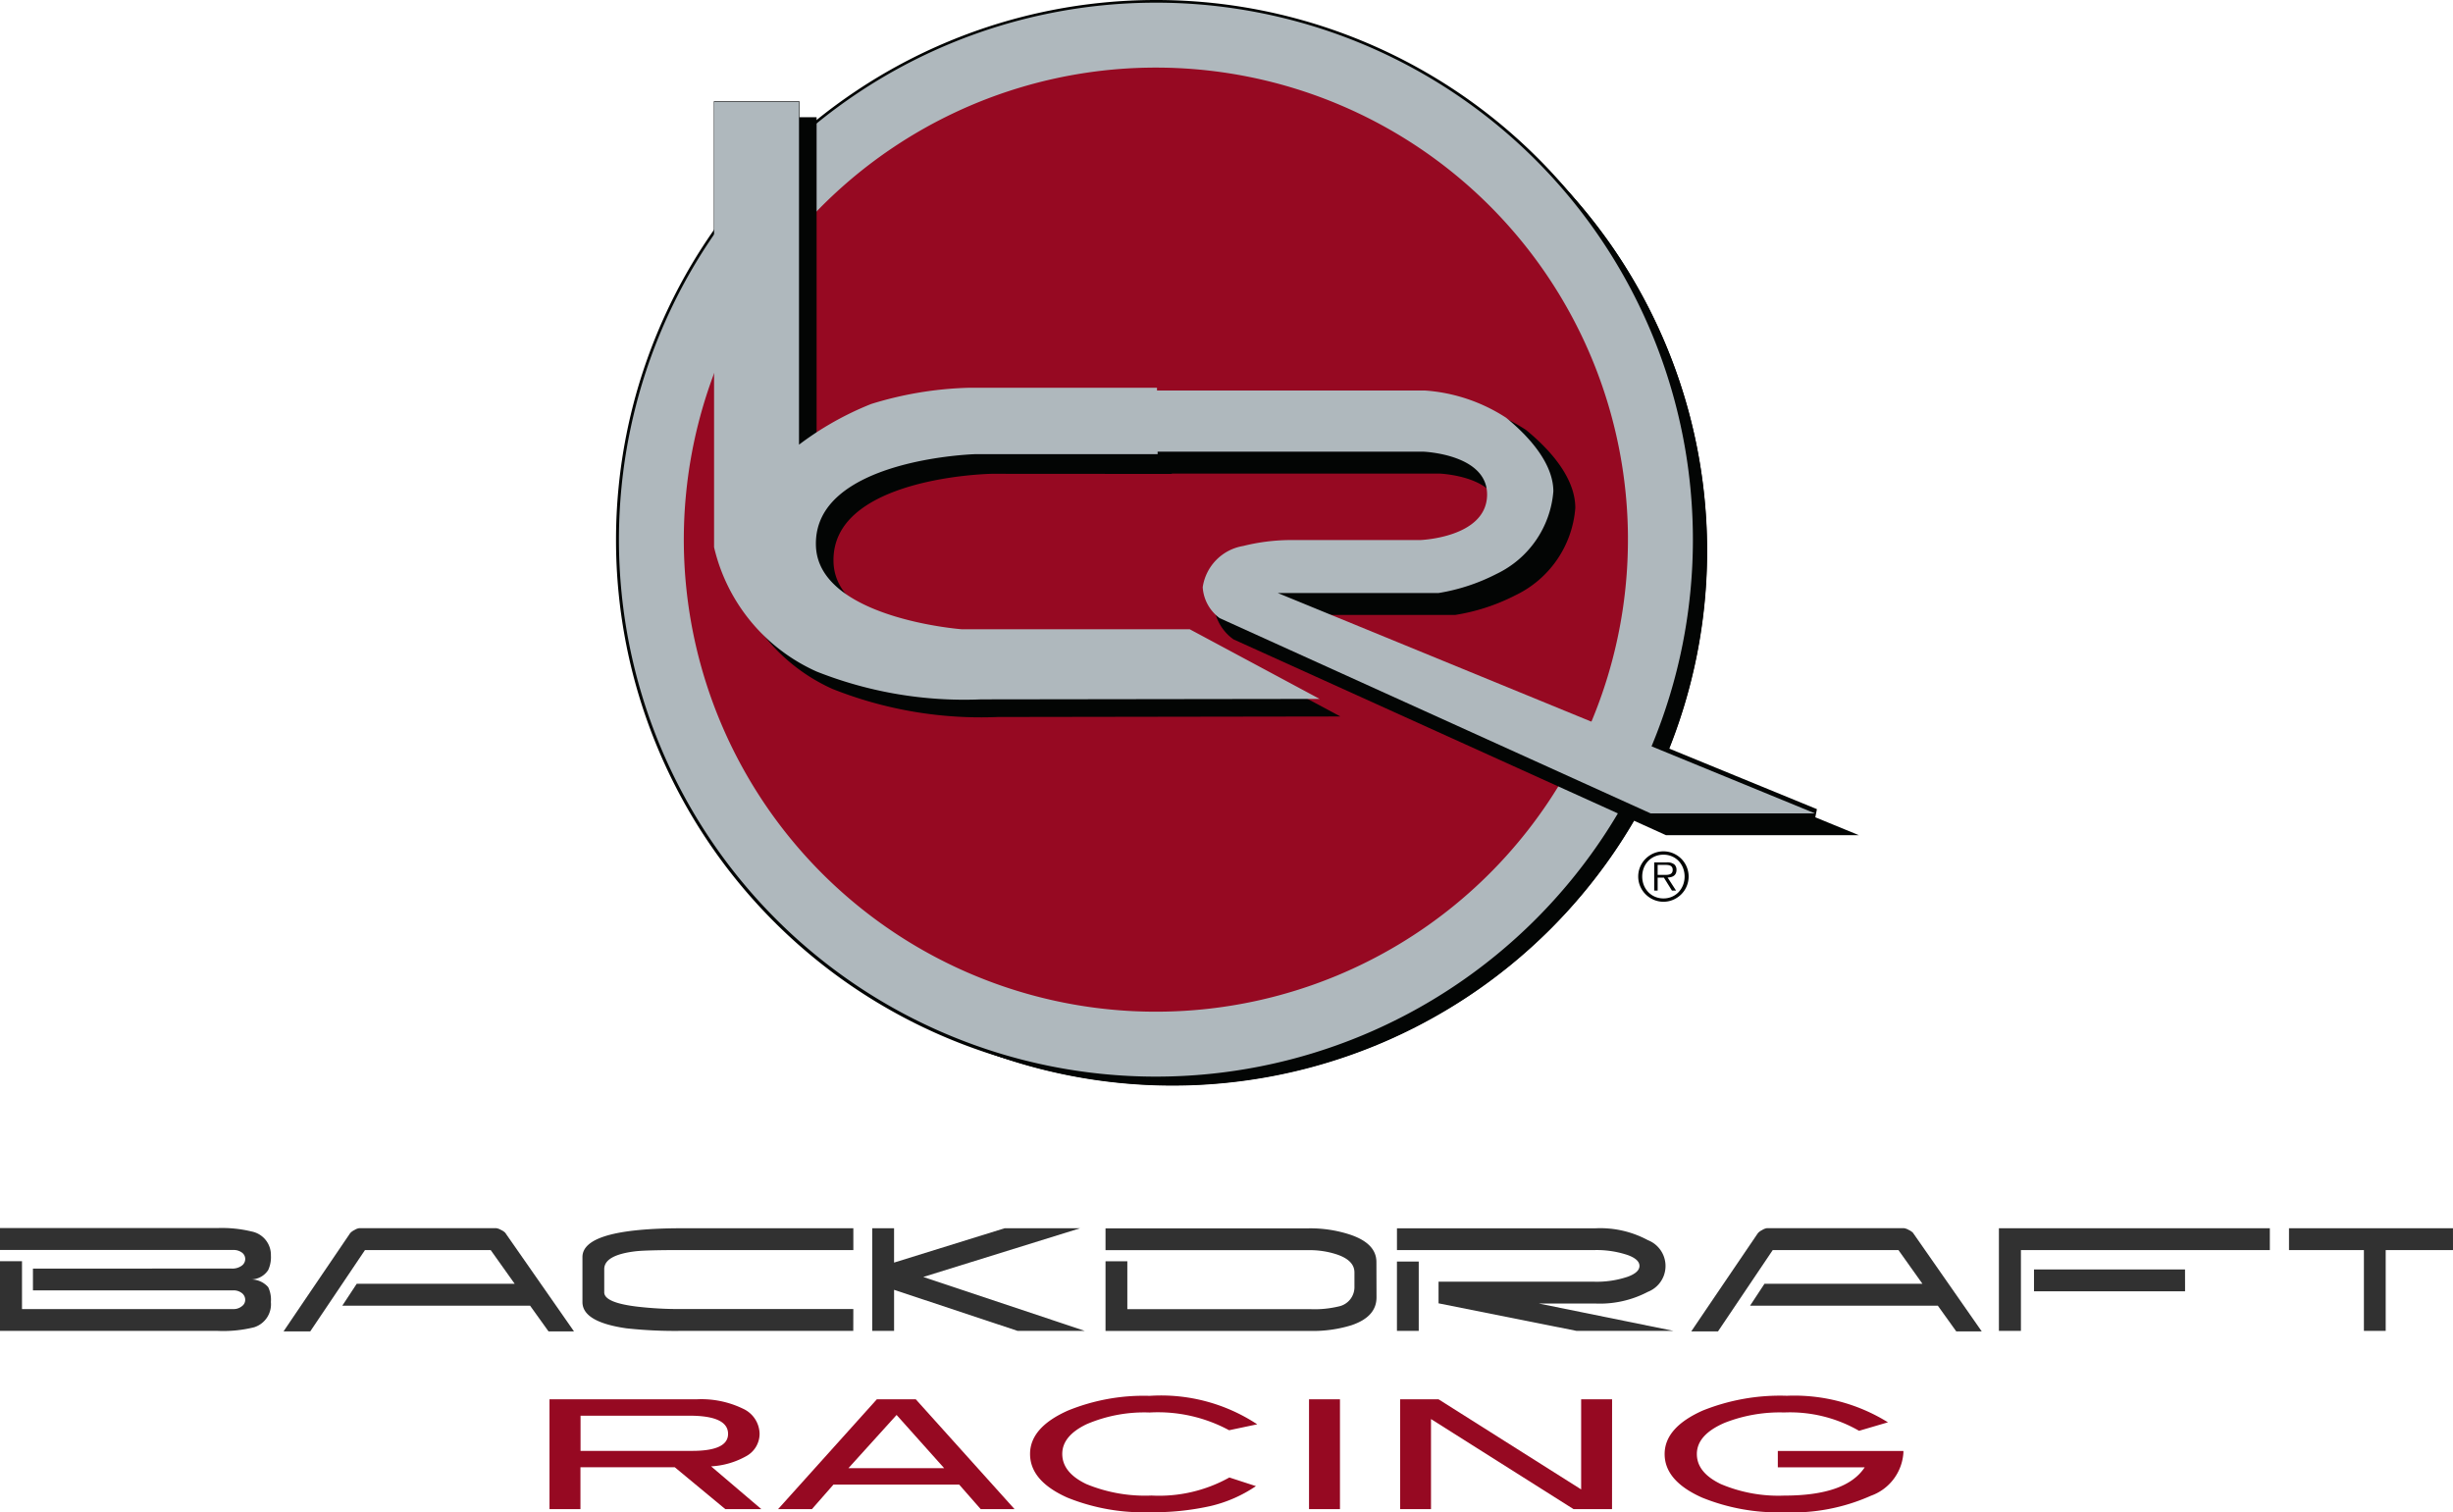 <svg xmlns="http://www.w3.org/2000/svg" xmlns:xlink="http://www.w3.org/1999/xlink" width="130.014" height="80.165" viewBox="0 0 130.014 80.165">
  <defs>
    <linearGradient id="linear-gradient" x1="0.147" y1="0.853" x2="0.853" y2="0.147" gradientUnits="objectBoundingBox">
      <stop offset="0" stop-color="#dfdbd7"/>
      <stop offset="0" stop-color="#d6d1cc"/>
      <stop offset="0.056" stop-color="#c7c2bf"/>
      <stop offset="0.164" stop-color="#a09c9d"/>
      <stop offset="0.264" stop-color="#77747a"/>
      <stop offset="0.522" stop-color="#f0f1f1"/>
      <stop offset="0.578" stop-color="#e1e2e2"/>
      <stop offset="0.685" stop-color="#bcbbbd"/>
      <stop offset="0.831" stop-color="#807c81"/>
      <stop offset="0.876" stop-color="#6c686d"/>
      <stop offset="1" stop-color="#c7c9cb"/>
      <stop offset="1" stop-color="#96999c"/>
    </linearGradient>
    <linearGradient id="linear-gradient-2" x1="0.193" y1="0.976" x2="0.629" y2="0.3" xlink:href="#linear-gradient"/>
  </defs>
  <g id="Group_8156" data-name="Group 8156" transform="translate(0 0.267)">
    <g id="Group_36" data-name="Group 36">
      <g id="Group_28" data-name="Group 28" transform="translate(32.936 0.018)">
        <g id="Group_26" data-name="Group 26">
          <circle id="Ellipse_2" data-name="Ellipse 2" cx="25.568" cy="25.568" r="25.568" transform="translate(1.986 3.85) rotate(-1.783)" fill="#52000b"/>
          <g id="Group_23" data-name="Group 23" transform="translate(0.874 0.583)" style="mix-blend-mode: multiply;isolation: isolate">
            <path id="Path_31" data-name="Path 31" d="M127.582,46.049A25.145,25.145,0,1,1,102.436,20.9a25.144,25.144,0,0,1,25.146,25.149ZM102.437,17.712a28.336,28.336,0,1,0,28.336,28.336,28.336,28.336,0,0,0-28.336-28.336Z" transform="translate(-74.1 -17.712)" fill="#030504"/>
          </g>
          <circle id="Ellipse_3" data-name="Ellipse 3" cx="25.568" cy="25.568" r="25.568" transform="translate(3.544 5.135) rotate(-1.783)" fill="#960922"/>
          <g id="Group_24" data-name="Group 24">
            <path id="Path_32" data-name="Path 32" d="M125.86,44.9a25.145,25.145,0,1,1-25.145-25.145A25.145,25.145,0,0,1,125.86,44.9ZM100.714,16.563A28.337,28.337,0,1,0,129.051,44.9a28.337,28.337,0,0,0-28.337-28.337Z" transform="translate(-72.378 -16.563)" stroke="#030504" stroke-width="0.57" fill="url(#linear-gradient)"/>
          </g>
          <g id="Group_25" data-name="Group 25" transform="translate(28.884 21.307)" style="mix-blend-mode: multiply;isolation: isolate">
            <path id="Path_33" data-name="Path 33" d="M129.291,58.547h14.6a9.041,9.041,0,0,1,4.295,1.444c1.523,1.249,2.5,2.616,2.5,3.9a5.317,5.317,0,0,1-3.006,4.373,10.325,10.325,0,0,1-3.085,1.015h-8.512l28.467,11.68h-8.707L133,70.612a2.2,2.2,0,0,1-.9-1.64,2.6,2.6,0,0,1,2.148-2.187,10.549,10.549,0,0,1,2.382-.312h6.989s3.475-.117,3.554-2.343-3.4-2.343-3.4-2.343H129.291Z" transform="translate(-129.291 -58.547)" fill="#52000b" stroke="#52000b" stroke-miterlimit="10" stroke-width="0.071"/>
          </g>
          <path id="Path_34" data-name="Path 34" d="M119.714,50.085h-6.989a10.527,10.527,0,0,0-2.382.313,2.6,2.6,0,0,0-2.148,2.186,2.2,2.2,0,0,0,.9,1.64l22.842,10.347h8.708L112.178,52.9h8.512a10.324,10.324,0,0,0,3.085-1.015,5.317,5.317,0,0,0,3.007-4.373c0-1.288-.976-2.655-2.5-3.9a9.04,9.04,0,0,0-4.294-1.444l-14.446-.016H95.773A18.9,18.9,0,0,0,90.7,43a16.143,16.143,0,0,0-4.137,2.4V27.07H82.524V50.424a9.38,9.38,0,0,0,5.289,6.4,21,21,0,0,0,8.635,1.462l17.03-.024-6.027-3.232H95.437s-7.926-.448-8.013-4.564c-.1-4.819,8.718-5.06,8.718-5.06h23.732s3.475.117,3.4,2.343S119.714,50.085,119.714,50.085Z" transform="translate(-77.375 -21.738)" stroke="#030504" stroke-width="0.499" fill="url(#linear-gradient-2)"/>
        </g>
        <g id="Group_27" data-name="Group 27" transform="translate(53.893 44.839)">
          <path id="Path_35" data-name="Path 35" d="M179.909,107.586a1.294,1.294,0,0,1-.522-.106,1.352,1.352,0,0,1-.712-.712,1.332,1.332,0,0,1,0-1.039,1.346,1.346,0,0,1,.287-.423,1.387,1.387,0,0,1,.425-.286,1.334,1.334,0,0,1,1.04,0,1.379,1.379,0,0,1,.424.286,1.334,1.334,0,0,1,0,1.887,1.357,1.357,0,0,1-.424.287A1.286,1.286,0,0,1,179.909,107.586Zm0-.176a1.113,1.113,0,0,0,.449-.09,1.064,1.064,0,0,0,.354-.247,1.161,1.161,0,0,0,.232-.368,1.272,1.272,0,0,0,0-.913,1.137,1.137,0,0,0-.232-.366,1.075,1.075,0,0,0-.354-.245,1.173,1.173,0,0,0-.9,0,1.1,1.1,0,0,0-.358.245,1.127,1.127,0,0,0-.234.366,1.279,1.279,0,0,0,0,.913,1.15,1.15,0,0,0,.234.368,1.085,1.085,0,0,0,.358.247,1.124,1.124,0,0,0,.451.09Zm.666-.416h-.218l-.427-.687h-.33v.687h-.183V105.5h.652a.618.618,0,0,1,.413.106.372.372,0,0,1,.116.289.442.442,0,0,1-.035.187.32.32,0,0,1-.1.125.435.435,0,0,1-.15.07.854.854,0,0,1-.185.026Zm-.7-.832h.169a.653.653,0,0,0,.171-.021.258.258,0,0,0,.13-.077.245.245,0,0,0,.051-.17.252.252,0,0,0-.034-.139.222.222,0,0,0-.086-.078.393.393,0,0,0-.12-.035.992.992,0,0,0-.134-.009H179.6v.528Z" transform="translate(-178.57 -104.915)" fill="#030504"/>
        </g>
      </g>
      <g id="Group_29" data-name="Group 29" transform="translate(0 64.825)">
        <path id="Path_36" data-name="Path 36" d="M21.838,148.182a1.278,1.278,0,0,1-.887,1.336,6.792,6.792,0,0,1-1.966.191H7.48v-3.692H8.646v2.537H19.828a.7.7,0,0,0,.486-.162.413.413,0,0,0,.163-.333.446.446,0,0,0-.173-.348.706.706,0,0,0-.477-.148H9.226v-1.156H19.761a.836.836,0,0,0,.544-.162.435.435,0,0,0,.173-.345.422.422,0,0,0-.173-.339.735.735,0,0,0-.477-.139H7.48v-1.161H18.986a6.688,6.688,0,0,1,1.832.181,1.265,1.265,0,0,1,1.021,1.269,1.635,1.635,0,0,1-.143.773,1.1,1.1,0,0,1-.935.5,1.2,1.2,0,0,1,.935.41,1.555,1.555,0,0,1,.142.788Z" transform="translate(-7.48 -144.261)" fill="#313131"/>
        <path id="Path_37" data-name="Path 37" d="M52.491,149.746h-1.35l-.976-1.362H40.212l.764-1.161h8.372l-1.271-1.786H41.413l-2.9,4.309H37.1q.038-.067,3.53-5.208a.727.727,0,0,1,.224-.162.64.64,0,0,1,.253-.1h7.26a.673.673,0,0,1,.253.091.788.788,0,0,1,.224.148Z" transform="translate(-22.069 -144.271)" fill="#313131"/>
        <path id="Path_38" data-name="Path 38" d="M82.659,149.719H73.6a23.883,23.883,0,0,1-2.958-.134q-2.337-.333-2.337-1.393v-2.385q0-1.526,5.295-1.527h9.063v1.156H73.6q-1.937,0-2.49.066-1.65.2-1.65.944v1.23q0,.553,1.774.762a19.277,19.277,0,0,0,2.365.124h9.063Z" transform="translate(-37.434 -144.271)" fill="#313131"/>
        <path id="Path_39" data-name="Path 39" d="M109.836,149.719h-3.562l-6.543-2.175v2.175H98.574v-5.438H99.73V146.1l5.866-1.822h4l-8.317,2.584Z" transform="translate(-52.343 -144.271)" fill="#313131"/>
        <path id="Path_40" data-name="Path 40" d="M137.3,147.945q0,1.031-1.336,1.478a6.932,6.932,0,0,1-2.175.3H122.937v-3.692h1.156v2.537h9.69a5.47,5.47,0,0,0,1.508-.143,1.045,1.045,0,0,0,.839-1.068v-.734q0-.648-.954-.962a4.617,4.617,0,0,0-1.469-.22h-10.77v-1.156h10.771a6.745,6.745,0,0,1,2.194.334q1.392.468,1.393,1.45Z" transform="translate(-64.342 -144.271)" fill="#313131"/>
        <path id="Path_41" data-name="Path 41" d="M168.029,149.719h-5.141l-7.309-1.459v-1.148h8.206a5.129,5.129,0,0,0,1.832-.266q.611-.228.611-.571t-.611-.57a5.141,5.141,0,0,0-1.832-.266h-10.41v-1.156H163.89a5.317,5.317,0,0,1,2.786.629,1.47,1.47,0,0,1,0,2.737,5.466,5.466,0,0,1-2.813.62h-2.975Zm-13.5,0h-1.155v-3.673h1.155Z" transform="translate(-79.333 -144.271)" fill="#313131"/>
        <path id="Path_42" data-name="Path 42" d="M199.511,149.746h-1.35l-.976-1.362h-9.952l.764-1.161h8.372l-1.271-1.786h-6.664l-2.9,4.309h-1.415q.038-.067,3.53-5.208a.727.727,0,0,1,.224-.162.641.641,0,0,1,.252-.1h7.261a.671.671,0,0,1,.252.091.805.805,0,0,1,.225.148Z" transform="translate(-94.476 -144.271)" fill="#313131"/>
        <path id="Path_43" data-name="Path 43" d="M230.6,145.437H217.407v4.282H216.24v-5.438H230.6Zm-4.493,2.184H218.1v-1.156h8.005Z" transform="translate(-110.294 -144.271)" fill="#313131"/>
        <path id="Path_44" data-name="Path 44" d="M255.229,145.437h-3.567v4.282h-1.155v-4.282h-3.97v-1.156h8.691Z" transform="translate(-125.215 -144.271)" fill="#313131"/>
      </g>
      <g id="Group_30" data-name="Group 30" transform="translate(29.13 73.715)">
        <path id="Path_45" data-name="Path 45" d="M76.1,167.963H74.191l-2.678-2.219h-5v2.219h-1.64v-5.821h7.8a5.059,5.059,0,0,1,2.446.494,1.494,1.494,0,0,1,.889,1.339,1.355,1.355,0,0,1-.725,1.19,4.263,4.263,0,0,1-1.845.531Zm-3.663-3.087q1.9,0,1.9-.9,0-.965-2.05-.965H66.518v1.865Z" transform="translate(-64.878 -161.957)" fill="#960922"/>
        <path id="Path_46" data-name="Path 46" d="M101.272,167.963H99.478l-1.14-1.3H91.673l-1.14,1.3H88.739l5.234-5.821h2.064Zm-3.731-2.171-2.521-2.82-2.552,2.82Z" transform="translate(-76.629 -161.957)" fill="#960922"/>
        <path id="Path_47" data-name="Path 47" d="M127.092,163.288l-1.489.314a7.934,7.934,0,0,0-4.21-.94,7.762,7.762,0,0,0-3.341.619q-1.292.619-1.292,1.575,0,.99,1.278,1.6a8.148,8.148,0,0,0,3.451.607,7.643,7.643,0,0,0,4.128-.957l1.408.458a7.224,7.224,0,0,1-2.412,1.057,13.847,13.847,0,0,1-3.219.326,10.75,10.75,0,0,1-4.359-.772q-1.982-.884-1.982-2.316,0-1.406,2.009-2.3a10.639,10.639,0,0,1,4.332-.78,9.258,9.258,0,0,1,5.7,1.509Z" transform="translate(-89.588 -161.777)" fill="#960922"/>
        <path id="Path_48" data-name="Path 48" d="M145.829,167.963h-1.64v-5.821h1.64Z" transform="translate(-103.938 -161.957)" fill="#960922"/>
        <path id="Path_49" data-name="Path 49" d="M164.932,167.963h-2.04l-7.555-4.774v4.774H153.7v-5.821h2.037l7.558,4.776v-4.776h1.64Z" transform="translate(-108.621 -161.957)" fill="#960922"/>
        <path id="Path_50" data-name="Path 50" d="M193.984,164.783a2.6,2.6,0,0,1-1.729,2.294,10.211,10.211,0,0,1-4.585.874,10.711,10.711,0,0,1-4.36-.78q-1.982-.884-1.982-2.308,0-1.4,2.009-2.3a11,11,0,0,1,4.469-.788,9.41,9.41,0,0,1,5.358,1.407l-1.531.45a7.33,7.33,0,0,0-3.964-.972,8.008,8.008,0,0,0-3.157.547q-1.476.636-1.476,1.656,0,.981,1.271,1.592a7.818,7.818,0,0,0,3.362.611q3.28,0,4.264-1.5h-4.606V164.7h6.656Z" transform="translate(-122.229 -161.777)" fill="#960922"/>
      </g>
      <g id="Group_35" data-name="Group 35" transform="translate(32.928)">
        <g id="Group_31" data-name="Group 31" transform="translate(0.874 0.583)">
          <path id="Path_51" data-name="Path 51" d="M127.567,46.013a25.145,25.145,0,1,1-25.145-25.145,25.145,25.145,0,0,1,25.145,25.145ZM102.421,17.676a28.336,28.336,0,1,0,28.336,28.336,28.336,28.336,0,0,0-28.336-28.336Z" transform="translate(-74.085 -17.676)" fill="#030504"/>
        </g>
        <circle id="Ellipse_4" data-name="Ellipse 4" cx="26.412" cy="26.412" r="26.412" transform="translate(1.661 3.331) rotate(-1.776)" fill="#960922"/>
        <g id="Group_32" data-name="Group 32">
          <path id="Path_52" data-name="Path 52" d="M125.844,44.864A25.145,25.145,0,1,1,100.7,19.719a25.145,25.145,0,0,1,25.145,25.145ZM100.7,16.528a28.336,28.336,0,1,0,28.337,28.336A28.336,28.336,0,0,0,100.7,16.528Z" transform="translate(-72.363 -16.528)" fill="#afb8bd" stroke="#afb8bd" stroke-miterlimit="8" stroke-width="0.25"/>
        </g>
        <g id="Group_33" data-name="Group 33" transform="translate(6.024 6.233)">
          <path id="Path_53" data-name="Path 53" d="M115.185,60l-6.027-3.232H97.144s-7.887-.57-7.974-4.687c-.1-4.819,8.678-4.945,8.678-4.945l9.252.006V43.9l-9.618-.007a20.657,20.657,0,0,0-5.071.918,16.135,16.135,0,0,0-4.136,2.412V28.81H84.232V52.164a9.381,9.381,0,0,0,5.289,6.4,21,21,0,0,0,8.634,1.462Z" transform="translate(-84.232 -28.81)" fill="#030504" stroke="#030504" stroke-miterlimit="8" stroke-width="0.574"/>
          <path id="Path_54" data-name="Path 54" d="M129.276,58.511h14.6a9.041,9.041,0,0,1,4.295,1.444c1.523,1.249,2.5,2.617,2.5,3.9a5.317,5.317,0,0,1-3.006,4.373,10.324,10.324,0,0,1-3.085,1.015h-8.51l28.464,11.675h-8.707L132.985,70.576a2.2,2.2,0,0,1-.9-1.64,2.6,2.6,0,0,1,2.148-2.187,10.543,10.543,0,0,1,2.382-.312H143.6s3.475-.117,3.554-2.343-3.4-2.342-3.4-2.342H129.276Z" transform="translate(-106.416 -43.438)" fill="#030504" stroke="#030504" stroke-miterlimit="10" stroke-width="0.574"/>
        </g>
        <g id="Group_34" data-name="Group 34" transform="translate(5.149 5.359)">
          <path id="Path_55" data-name="Path 55" d="M113.463,58.277l-6.027-3.232H95.421s-7.887-.57-7.974-4.687c-.1-4.819,8.678-5.055,8.678-5.055h9.432l-.03-3.059H95.758a18.92,18.92,0,0,0-5.07.844A16.153,16.153,0,0,0,86.551,45.5V27.087H82.509V50.441a9.38,9.38,0,0,0,5.289,6.4A21,21,0,0,0,96.432,58.3Z" transform="translate(-82.509 -27.087)" fill="#afb8bd" stroke="#afb8bd" stroke-miterlimit="8" stroke-width="0.459"/>
          <path id="Path_56" data-name="Path 56" d="M127.553,56.788h14.6a9.037,9.037,0,0,1,4.294,1.445c1.523,1.249,2.5,2.616,2.5,3.9a5.317,5.317,0,0,1-3.007,4.373,10.332,10.332,0,0,1-3.085,1.016h-8.512L162.812,79.2H154.1L131.262,68.853a2.2,2.2,0,0,1-.9-1.64,2.6,2.6,0,0,1,2.148-2.186,10.529,10.529,0,0,1,2.382-.313h6.989s3.475-.117,3.553-2.343-3.4-2.343-3.4-2.343H127.553Z" transform="translate(-104.693 -41.715)" fill="#afb8bd"/>
        </g>
      </g>
    </g>
  </g>
</svg>
